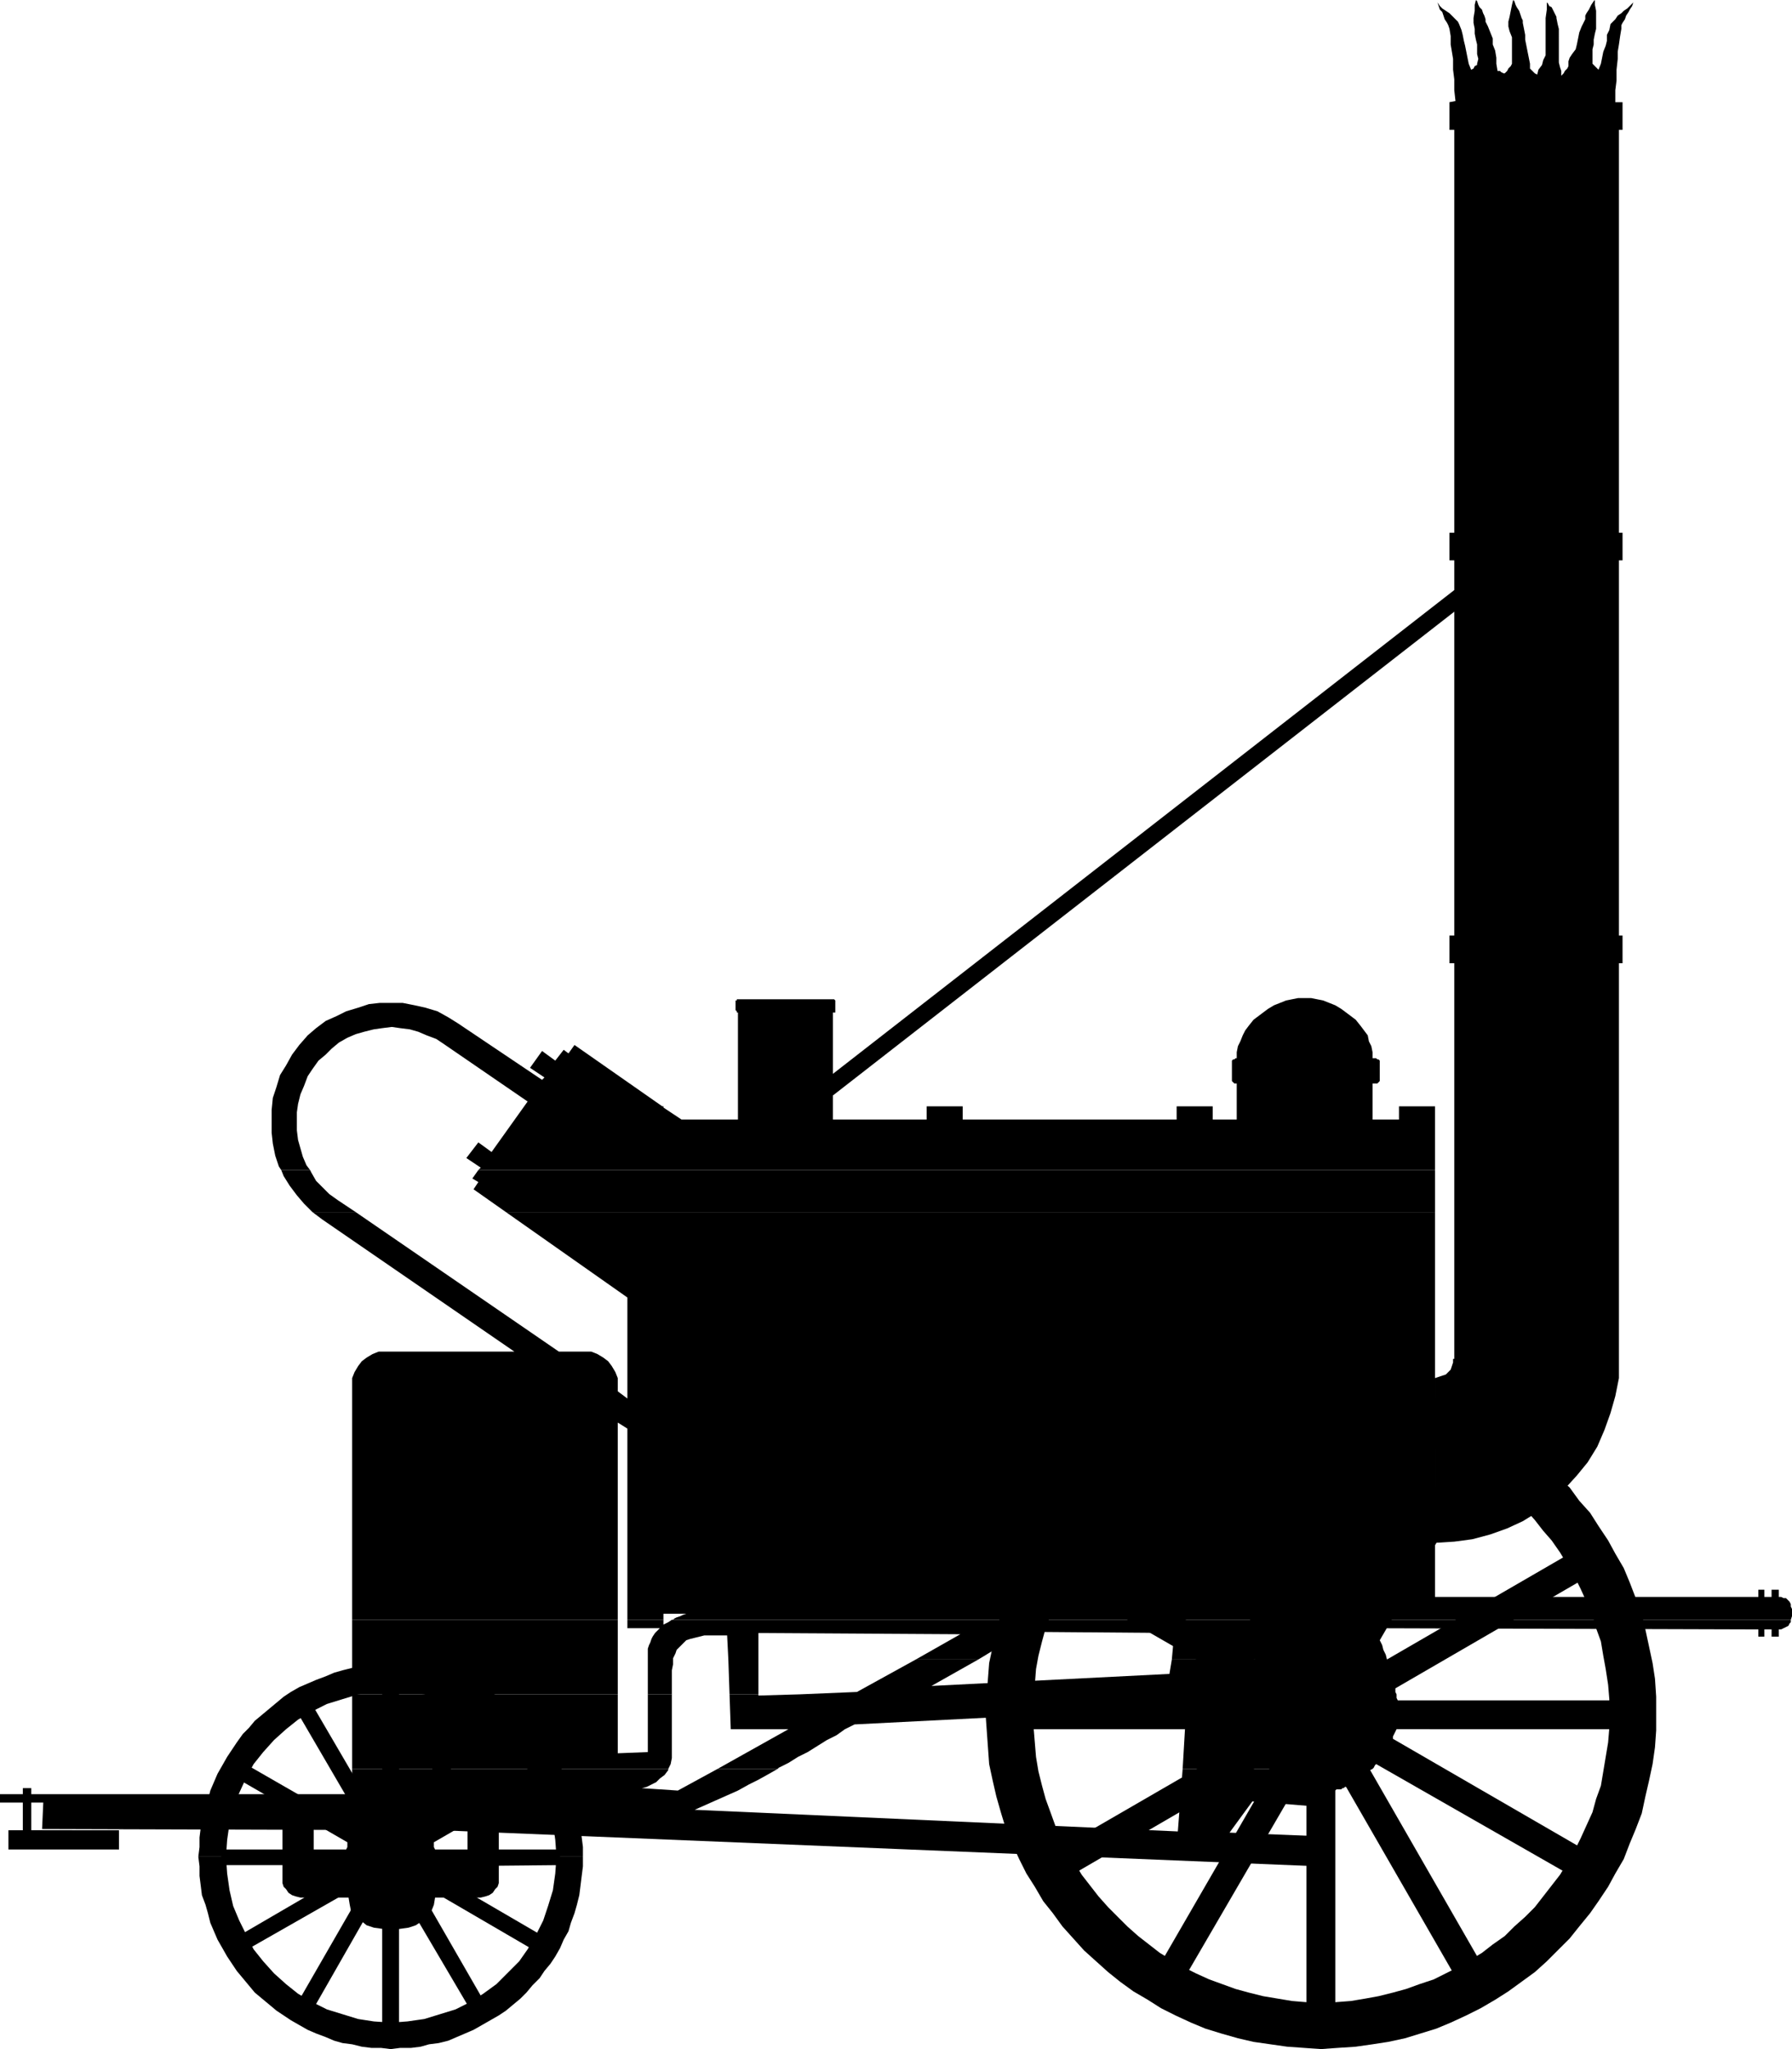 <svg xmlns="http://www.w3.org/2000/svg" width="357.84" height="408.957"><path d="m78 385.2-1.68-.243-1.68-.238-1.44-.48-1.2-.962-1.2-.718-.718-1.2-.242-1.199-.238-1.441H60l-.96-.239-.72-.242-.718-.48-.48-.719-.481-.48-.239-.72v-12h6.239v7.2h30.718v-7.2h6.243v12l-.243.72-.48.48-.477.719-.722.48-.72.242-.96.239h-9.121l-.238 1.441-.48 1.2-.72 1.199-.96.718-1.442.961-1.437.48-1.68.239-1.922.242M323.281 271.2v-78.962H324v-5.52h-.719V111.84H324v-5.52h-.719V25.918H324v-5.52h-1.441V18l.242-1.922v-2.16l.238-2.16V10.32l.242-1.441.239-1.68.242-1.441v-.719l.238-.48.48-.72.239-.722.48-.719.242-.48.48-.719.24-.719-1.2 1.2-.719.48-.48.477-.723.48-.48.723-.477.48-.48.477L321.359 6l-.48.957V8.16l-.238.957-.48 1.203-.24 1.2-.241 1.199-.48 1.199-.72-.719-.238-.242-.242-.238v-2.88l.242-.96v-.961l.238-1.2.239-.96V2.16L318.48.957V0l-.238.238-.48.719-.242.48-.239.481-.48.719-.242.48v.723l-.239.48-.48.957-.48 1.203-.239 1.2-.242 1.199-.238.96-.72.958-.48.723-.242.718v.961l-.238.48-.48.481-.239.477-.48.48v-.957l-.242-.722-.239-.958V5.758l-.242-.961-.238-1.2V3.36l-.242-.48-.477-.961-.242-.48-.48-.239-.239-.48-.242-.239v1.438l-.238 1.68v7.441l-.48.961-.24.957-.722.961-.238.96-.48-.241-.72-.719-.241-.238v-.961l-.239-1.2-.242-1.199-.238-1.203-.242-1.199v-.961l-.477-2.398v-.48l-.242-.481-.238-.72-.243-.718-.48-.722-.238-.481-.239-.719L302.16 0l-.238.957-.242 1.203-.239 1.2-.242.96v.957l.242.961.48 1.2v5.28l-.241.481-.48.48-.24.481-.48.477h-.238l-.48-.239-.242-.238h-.48l-.24-1.441v-1.2l-.241-1.44-.477-1.2v-1.2l-.48-1.199-.48-1.203-.481-.957v-.48l-.239-.723-.242-.48-.238-.719-.48-.48-.243-.481-.238-.719-.242-.238-.239.957V2.16l-.238 1.438v.96l.238 1.2v.96l.239 1.2.242.96v1.919l.238.96-.238.962v.238l-.48.242-.239.48-.48.239-.48-1.2-.243-1.198-.238-1.2-.242-1.203-.239-.957-.238-1.203L291.84 6l-.48-1.203-.239-.477-.48-.48-.72-.723-.48-.48-.722-.477-.719-.48-.48-.48-.48-.72.241.72.239.718.48.48.242.72.238.722.48.719.24.48.241.719.239 1.441v1.68l.242 1.441.238 1.438v2.16l.242 1.922V18l.239 2.16-1.2.238v5.52h.961v80.402h-.96v5.52h.96v74.879h-.96v5.52h.96v78.96h-.242v.719l-.238.719-.242.722-.961.961-1.438.477-.722.242v32.879l3.843-.238 3.598-.48 3.602-.962 3.359-1.199 3.121-1.441 3.117-1.918 2.883-2.16 2.398-2.403 2.399-2.637 2.16-2.64 1.922-3.121 1.441-3.36 1.2-3.359.957-3.363.722-3.598v-3.84"/><path d="m196.8 342 .24-3.363.241-3.598.239-3.121.722-3.36.719-3.359.96-3.12.958-3.122 1.203-3.117 1.438-2.883 1.44-2.879 1.68-2.64 1.68-2.88 1.922-2.64 1.918-2.398 2.16-2.641 2.16-2.16 2.399-2.16 2.402-2.16 2.399-2.16 2.64-1.68 2.88-1.922 2.64-1.438 2.879-1.68 3.12-1.199 2.88-1.203 3.12-1.199 3.36-.719 3.121-.719 3.36-.722 3.36-.48 3.362-.239h6.72l3.597.238 3.363.48 3.117.723 3.36.72 3.12.718 3.122 1.2 2.879 1.202 3.12 1.2 2.88 1.68 2.879 1.437 2.64 1.922 2.64 1.68 2.641 2.16 2.399 2.16 2.16 2.16 2.402 2.16 1.918 2.64 2.16 2.399 1.68 2.64 1.922 2.88 1.438 2.64 1.683 2.879 1.2 2.883 1.199 3.117 1.199 3.121.719 3.121.722 3.36.719 3.359.48 3.121.239 3.598V342h-9.36v-2.883l-.238-2.879-.48-3.12-.48-2.638-.481-2.882-.961-2.641-.719-2.637-2.398-5.28-1.2-2.403-2.882-4.797-1.68-2.403-1.68-1.917-1.68-2.16-1.921-2.16-2.157-1.923-1.922-1.68-2.398-1.679-2.16-1.68-2.402-1.441-2.399-1.438-2.402-1.199-2.399-1.203-2.879-.957-2.64-.96-2.64-.72-2.88-.722-2.64-.48-2.88-.481-3.12-.239h-5.762l-2.879.239-5.758.96-2.883.723-2.64.72-2.637.96-2.64.957-2.641 1.203-2.399 1.2-2.402 1.437-2.398 1.441-6.48 5.04-1.923 1.921-1.918 2.16-1.922 2.16-1.68 1.919L216 309.84l-1.441 2.398-1.438 2.399-1.2 2.402-1.202 2.64-.957 2.641-.961 2.637-.719 2.64-.723 2.883-.48 2.637-.238 3.121-.239 2.88-.242 2.882h-9.36m0 0 .24 3.36.241 3.359.239 3.36.722 3.359.719 3.12.96 3.36.958 3.121 1.203 2.879 1.438 3.121 1.44 2.879 1.68 2.64 1.68 2.88 1.922 2.402 1.918 2.64 4.32 4.797 2.399 2.16 2.402 2.16 2.399 1.923 2.64 1.917 2.88 1.68 2.64 1.68 2.879 1.441 3.12 1.442 2.88 1.199 3.12.96 3.36.958 3.121.723 6.72.96 3.362.239 3.36.238 3.36-.238 3.597-.239 3.363-.48 3.117-.48 3.36-.723 3.12-.957 3.122-.961 2.879-1.2 3.12-1.44 2.88-1.442 2.879-1.68 2.64-1.68 2.64-1.917 2.641-1.922 2.399-2.16 2.16-2.16 2.402-2.4 1.918-2.398 2.16-2.64 1.68-2.402 1.922-2.88 1.438-2.64 1.683-2.879 1.2-3.121 1.199-2.879 1.199-3.121.719-3.36.722-3.12.719-3.36.48-3.36.239-3.359V342h-9.36v2.879l-.238 2.879-.48 2.879-.48 2.883-.481 2.878-.961 2.641-.719 2.64-1.2 2.641-1.198 2.637-1.2 2.402-1.441 2.399-1.441 2.402-3.36 4.32-1.68 2.157-1.921 1.922-2.157 1.921-1.922 1.918-2.398 1.68-2.16 1.68-2.402 1.441-2.399 1.438-2.402 1.203-2.399 1.2-2.879.96-2.64.957-2.64.723-2.88.718-2.64.48-2.88.481-3.12.239h-5.762l-2.879-.239-5.758-.96-2.883-.72-2.64-.722-2.637-.957-2.64-.96-2.641-1.2-2.399-1.203-2.402-1.438-2.398-1.441-4.32-3.36-2.16-1.918-1.923-1.921-1.918-1.922-1.922-2.157-3.359-4.32-1.441-2.402-1.438-2.399-1.2-2.402-1.202-2.637-.957-2.64-.961-2.64-.719-2.642-.723-2.878-.48-2.883-.477-5.758-.242-2.879h-9.36M39.602 370.559l.238-1.922v-1.918l.242-1.922.238-1.918.72-1.922.48-1.68.48-1.918.719-1.68.722-1.679.961-1.68.957-1.683.961-1.438.961-1.441 1.2-1.68 1.199-1.2 1.199-1.44 2.883-2.399 1.437-1.2 1.442-1.202 1.441-.957 1.68-.961 1.68-.719 1.68-.723 1.917-.718 1.68-.72 1.683-.48 1.918-.48 1.922-.242 1.918-.239 1.922-.238h3.84l2.16.238 1.918.239 1.68.242 1.922.48 1.918.48 3.359 1.438 1.68.723 1.683.719 1.68.96 1.68.958 1.437 1.203 2.883 2.398 1.2 1.2 1.198 1.44 1.442 1.2.957 1.68 1.203 1.441.957 1.438.96 1.683.72 1.68.96 1.68.481 1.68.719 1.917.48 1.68.48 1.922.243 1.918.238 1.922.242 1.918v1.922h-5.28l-.243-3.36-.477-3.36-.96-3.12-.962-2.88-1.44-3.12-1.68-2.64-1.68-2.4-2.399-2.402-2.16-2.16-2.64-1.918-2.641-1.68-2.88-1.44-3.12-.962-3.121-.957-3.36-.48h-6.718l-3.121.48-3.118.957-3.12.961-2.88 1.442-2.882 1.68-2.399 1.917-2.402 2.16-2.16 2.403-1.918 2.398-1.442 2.64-1.437 3.122-1.203 2.879-.72 3.12-.48 3.36-.238 3.36h-5.52"/><path d="m39.602 370.559.238 1.921v1.918l.242 1.922.238 1.918.72 1.922.48 1.68.48 1.918.719 1.68.722 1.68.961 1.679.957 1.683.961 1.438.961 1.441 1.2 1.438 2.398 2.883 2.883 2.398 1.437 1.2 2.883 1.921 1.68.961 1.68.957 1.68.723 1.917.719 1.68.718 1.683.48 1.918.243 1.922.48 1.918.239h1.922l1.918.238 1.922-.238h2.16L84 408.48l1.68-.48 1.922-.242 1.918-.48 3.359-1.438 1.68-.723 1.683-.957 3.36-1.922 1.437-.96 2.883-2.4 1.2-1.198 1.198-1.442 1.442-1.441.957-1.438 1.203-1.441.957-1.438.96-1.683.72-1.68.96-1.68.481-1.68.719-1.917.48-1.68.48-1.922.243-1.918.238-1.922.242-1.918v-1.921h-5.28l-.243 3.359-.477 3.36-.96 3.12-.962 2.88-1.44 2.882-1.68 2.88-1.68 2.397-2.399 2.403-2.16 2.16-2.64 1.918-2.641 1.68-2.88 1.441-3.12.961-3.121.957-3.36.48-3.359.243-3.36-.242-3.12-.481-3.118-.957-3.12-.96-2.88-1.442-2.882-1.68-2.4-1.918-2.402-2.16-2.16-2.402-1.918-2.399-1.442-2.879-1.437-2.883-1.203-2.879-.72-3.12-.48-3.36-.238-3.36H39.6m232.802-49.198-.722-.962-.72-.96-.718-.72-.48-.718-.961-.723-.48-.718-.962-.48-.718-.481v-32.641h-.72l-.722-.238h-2.879l-.718.238h-.723v32.64l-.719.481-.96.48-.72.72-.718.722-.723.719-.719.719-.48.96-.719.961-18.48-31.921-.48.242-.72.48-.722.238-.477.48-.722.24-.48.241-1.438.961L252 327.36l-.48.96-.48.957-.24.961-.241.961-36.72-21.12-.237.718-.48.48-.481.723-.239.48-.48.72-.242.718-.239.48-.48.72 37.918 21.839-.238.723v.48l-.239.719v.719l-43.683-.239-.239 1.438v2.883l.239 1.437h43.922l.238.48.242.481v.48l.238.481-38.16 22.078.242.723.48.719.24.48.48.719.238.722.48.477.243.723.48.48 38.398-22.32.239.48.48.477.723.723-22.082 38.16.48.48.72.477.48.242.722.48.477.239.722.48.72.242.48.239 22.078-37.922h.242l.238.242h.242l.239.238h.96l.239.242v43.68h.723l.718.238h2.16l.72-.238h1.44v-43.68l.239-.242h.96l.243-.238h.238l.239-.242h.242l21.84 37.922.718-.239.723-.48.719-.242.48-.48.719-.24.48-.48.72-.238.48-.48-22.078-38.403.48-.238.238-.242.239-.477.242-.242 38.64 22.082.239-.48.48-.723.242-.477.477-.722.242-.719.48-.48.239-.72.48-.722-38.16-22.078v-.48l.242-.48.477-.962H322.8v-5.758h-43.68l-.242-.48v-.719l-.238-.48v-.723l37.68-21.84-.239-.719-.48-.48-.243-.719-.238-.719-.48-.48-.48-.723-.24-.48-.48-.719-36.48 21.121-.242-.96-.477-.962-.242-.957-.48-.96 20.402-35.04-.723-.48-.719-.242-.48-.48-.719-.24-.48-.48-.719-.238-.723-.48-.48-.242-18.477 31.921"/><path d="m83.04 358.797-.481-.719-.239-.238-.48-.723-1.2-1.199-.48-.238-.48-.242v-18.72h-3.36v18.72l-.48.242-.719.718-.48.239-.48.48-.24.48-.48.481-.242.719-10.797-18.477-.242.239-.238.238-.48.242-.481.238h-.242l-.239.243-.48.238-.48.242 11.761 20.16-.242.477-.238.48-.242.723-.239.48-20.879-12-.96 1.438-.239.722-.48.72 21.597 12.48v.957l-.238.48h-24.96v3.121h25.198v.242l.243.477.238.242v.239L48 386.16l.242.719.477.719.48.722.242.72 22.32-12.72v.239H72l.242.238.238.242-12.718 22.078.238.242.48.239.239.242h.242l.48.238.48.242.24.239.48.238 12.48-21.84h.238l.48.242h.481v25.2h3.36v-25.2h.722l.239-.242h.238l12.723 21.602h.238l.48-.239.239-.242.48-.238h.242l.48-.242.239-.239.48-.242-12.718-22.078.238-.242v-.238h.242l.238-.239 21.84 12.72.72-.72.241-.722.48-.72.239-.718-21.84-12.723.242-.238v-.242l.239-.238v-.239l25.199-.242v-3.12H86.879l-.238-.481v-.957l21.601-12.48-.48-.72-.242-.722-.961-1.438-20.88 12-.238-.48-.242-.723-.238-.48-.242-.477L96.48 342l-.48-.242-.238-.238h-.48l-.243-.243-.48-.238-.239-.242-.48-.238-.238-.239-10.563 18.477M56.16 233.52l-.48-.723-.72-2.16-.48-2.399-.238-2.16v-4.558l.238-2.403.72-2.16.722-2.398 1.2-1.922 1.198-2.157 1.442-1.921 1.68-1.922 1.68-1.438 1.917-1.441 2.16-.961 1.922-.957 2.399-.723 2.16-.719 2.16-.238h4.562l2.399.477 2.16.48 2.398.723 2.16 1.2 1.922 1.198 16.801 11.282.477-.48-2.88-1.923 2.403-3.36 2.637 1.923 1.68-2.16.96.718 1.2-1.68 17.523 12.239h.238v.242l3.602 2.399h11.277v-21.36h-.238v-.238l-.242-.242v-1.918h.242v-.242h19.438l.242.242v2.398h-.48v12.242L304.8 106.56l2.16 2.64-140.64 109.438v4.8h18.718v-2.64h7.203v2.64h42.719v-2.64h7.2v2.64h4.8v-7.199h-.48l-.481-.48v-4.078l.242-.242h.238l.239-.239h.242V210l.238-1.203.48-.957.481-1.203.48-.957.72-.961.96-1.2.961-.722.961-.719.957-.719 1.203-.722 1.2-.477 1.199-.48 1.199-.242 1.2-.239h2.64l1.2.239 1.202.242 1.2.48 1.199.477 1.199.722 1.922 1.438.957.723.96 1.199.723.96.72.958.237 1.203.48.957.243 1.203v1.2h.719l.238.238h.242l.239.242v4.078l-.239.242-.242.238h-.957v7.2h5.277v-2.641h7.2v12.723H95.519l.481-.48-2.879-1.923L95.52 228l2.64 1.918 7.2-10.078-16.801-11.52-1.438-.96-1.922-.723-1.68-.719-1.68-.48-1.917-.239-1.68-.242-1.922.242-1.68.239-1.921.48-1.68.48-1.68.72-1.68.96-1.437 1.2-1.203 1.202-1.437 1.2-1.2 1.68-.96 1.437-.723 1.922-.719 1.68-.48 1.921-.239 1.68v3.598l.239 1.922.96 3.359.72 1.68.722.96H56.16"/><path d="m62.402 241.918-1.683-1.68-1.438-1.68-1.441-1.921-1.2-1.918-.48-1.2h5.762l.238.481.961 1.68 2.64 2.64 1.68 1.2 3.598 2.398h-8.637m38.638 0-6.481-4.559.96-1.441-1.199-.719 1.2-1.68h191.039v8.399h-185.52"/><path d="M70.32 323.277V275.04l.48-1.2.72-1.202.722-.957.957-.723 1.203-.719 1.2-.48h27.117l-38.399-26.4-1.918-1.441h8.637l40.563 27.84h6.48l1.2.48 1.198.719.961.723.72.957.718 1.203.48 1.2v2.64l1.922 1.437v-20.16l-24.242-17.039h185.52v76.8h64.562v-1.44h1.2v1.44h1.44v-1.44h1.438v1.44h.48l.481.239h.48l.481.48.238.243.243.48v.477l.238.48v1.442l-.238.718h-223.2l.239-.238.48-.242.719-.238.48-.239.72-.242h-4.56v1.2h-7.199v-38.16l-1.922-1.2v39.36H70.32"/><path d="M70.32 331.2v-7.923h53.04v7.922H70.32m59.04.001v-2.16l.242-.72.238-.48.242-.723.238-.48.48-.719.962-.961h-6.48v-1.68h7.198v.961l.48-.238.481-.242.72-.48H357.6v.48l-.242.242-.238.48-.96.477-.481.242h-.48v1.438h-1.438v-1.438h-1.442v1.438h-1.199v-1.438l-78.48-.242-.48 6.242H234l.48-5.281-30-.238-9.12 5.52h-12.481l8.883-5.04-40.32-.242v5.281h-6l-.243-4.8h-4.558l-.961.238-.961.242-.957.238-.723.242-1.918 1.918-.242.723-.477.957v.242h-5.043M70.32 338.16v-6.96h53.04v6.96H70.32m59.04 0v-6.96h5.042v.96l-.242 1.2v4.8h-4.8m16.32 0-.239-6.96h6v6.96h-5.761"/><path d="m159.602 338.16 11.52-.48 11.757-6.48h12.48L186 336.48l47.52-2.402.48-2.879h38.16l-.48 6.961H159.602M70.32 353.04v-14.88h53.04v11.758l6-.238v-11.52h4.8v12.719l-.238 1.2-.48.96H70.32m72.961.001 14.16-7.923h-11.52l-.241-6.957h5.761v.238l8.16-.238H271.68l-.48 9.36-2.641 5.52H236.16l.719-12.243-66.238 3.363-1.922.957-1.68 1.203-1.918.957-1.922 1.203-1.918 1.2-1.922.957-1.918 1.203-1.921.957-.239.242h-12"/><path d="M70.32 353.04v2.878l.48 1.2.481 1.202.719.957h-1.68v-1.199H6.242v-1.2H4.56v1.2H0v1.68h4.559v5.52h-2.88v3.84h22.083v-3.84H6.242v-5.52h2.399l-.239 5.281 79.438.238 175.441 7.203.239-6-18-.722 4.562-6.238 14.879 1.199 3.598-7.68H236.16l-.96 12.48-96.481-4.32 4.32-1.922 2.16-.957 2.16-.96 2.16-1.2 1.922-.96 2.16-1.2 1.68-.96h-12l-7.922 4.32-7.199-.481.961-.242.961-.477.957-.48.723-.723.957-.719.722-.96v-.239h-63.12"/></svg>
